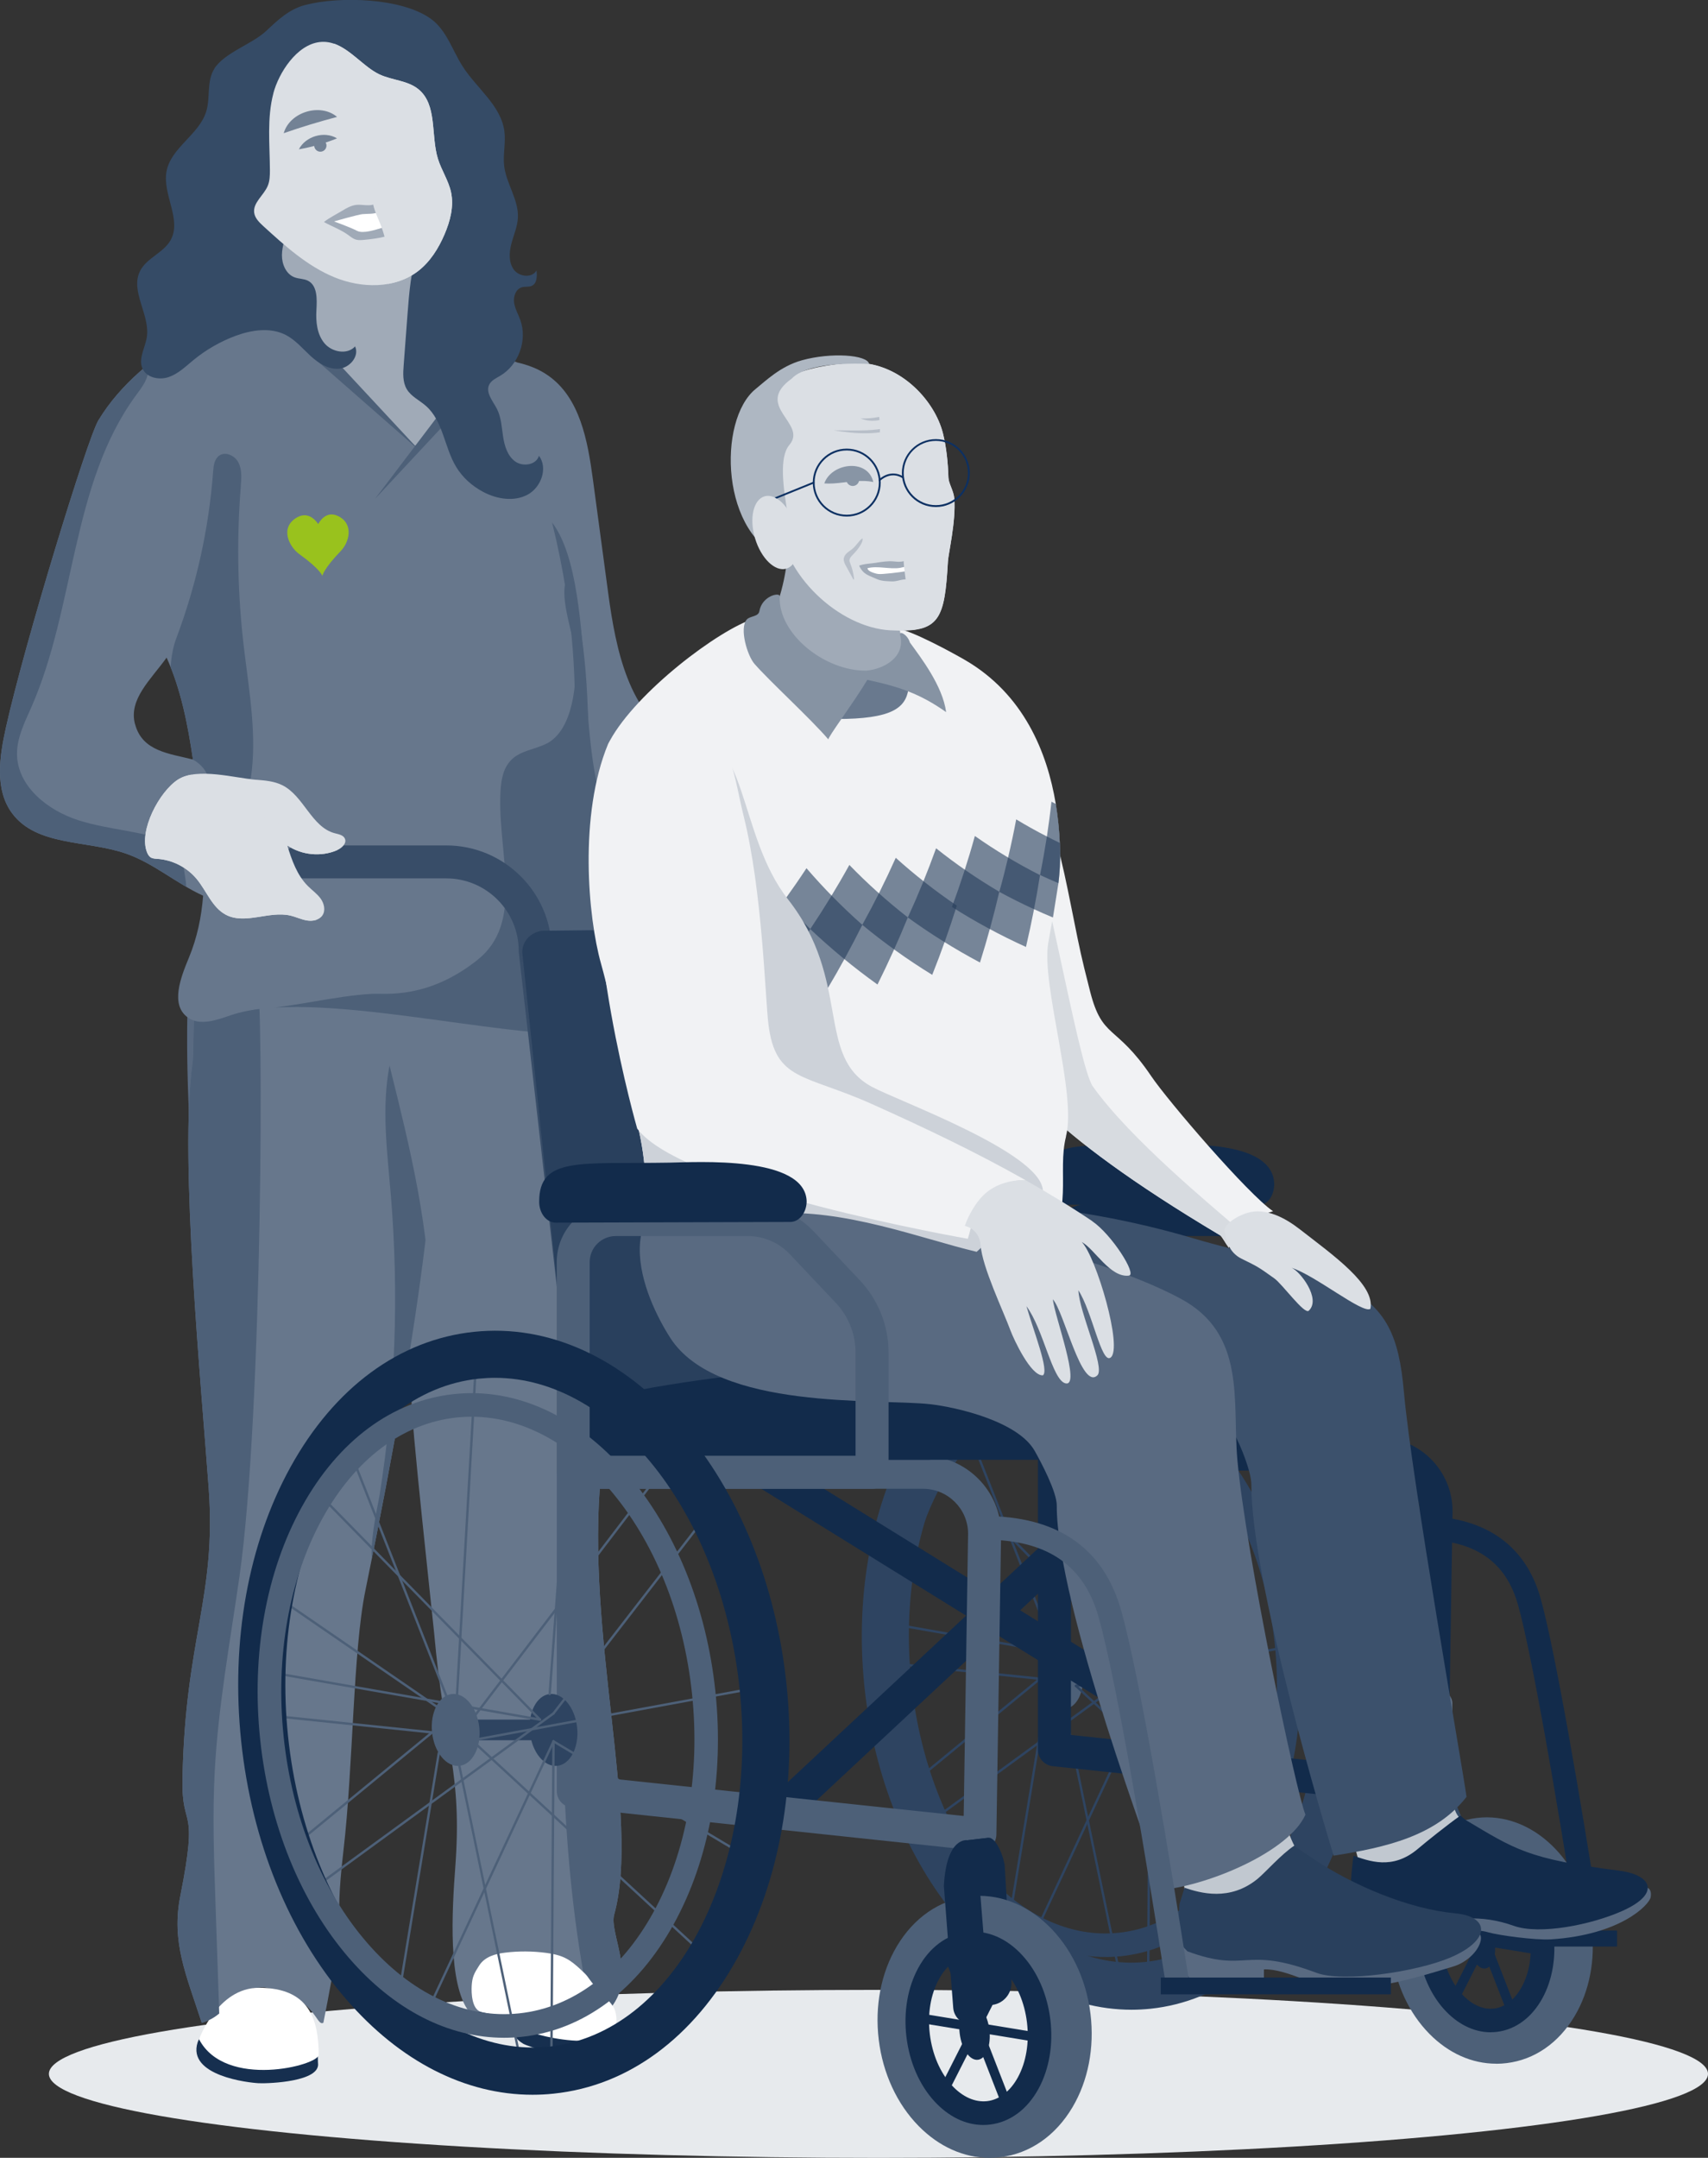 <svg xmlns="http://www.w3.org/2000/svg" xmlns:xlink="http://www.w3.org/1999/xlink" viewBox="0 0 287.16 362.71"><rect x="0" y="0" width="287.16" height="362.71" fill="#333333" stroke="none"/><defs><style> .cls-1 { opacity: .6; } .cls-2 { fill: #596a81; } .cls-3 { fill: #e7eaed; } .cls-4 { fill: #f1f2f4; } .cls-5 { fill: #607187; } .cls-6 { fill: #a0aab7; } .cls-7 { fill: #d7dbe0; } .cls-7, .cls-8, .cls-9 { mix-blend-mode: multiply; } .cls-8 { fill: #cdd2d9; } .cls-10 { fill: #fff; } .cls-11 { fill: #3c516c; } .cls-12 { fill: #354b66; } .cls-13 { fill: #738295; } .cls-14 { fill: #384d68; } .cls-15 { fill: none; } .cls-16 { fill: #122b4b; } .cls-17 { fill: #b8bfc9; } .cls-18 { fill: #69798e; } .cls-19 { fill: #d9dde2; } .cls-20 { clip-path: url(#clippath-1); } .cls-21 { isolation: isolate; } .cls-22, .cls-9 { fill: #dbdfe4; } .cls-23 { fill: #29405d; } .cls-24 { fill: #0d3062; } .cls-25 { clip-path: url(#clippath-3); } .cls-26 { fill: #99c21d; } .cls-27 { fill: #4d6078; } .cls-28 { fill: #162f4f; } .cls-29 { fill: #aeb7c2; } .cls-30 { fill: #67778c; } .cls-31 { fill: #8895a5; } .cls-32 { fill: #acb5c0; } .cls-33 { fill: #8693a3; } .cls-34 { fill: #c1c8d0; } .cls-35 { clip-path: url(#clippath-2); } .cls-36 { fill: #253c5a; } .cls-37 { fill: #2e4461; } .cls-38 { clip-path: url(#clippath); } </style><clipPath id="clippath"><path class="cls-15" d="M101.06,247.61c-2.75,27.02,6.7,57.96,2.2,74.22-.86,3.09,3.72,10.24-.5,15.55-9.28-6.97-14.48,1.65-23.93.73-3.52-4.69-2.85-16.73-2.29-24.21,1.21-16.14-1.81-19.91-3.56-39.51-.16-1.79-4.09-37.4-3.76-39.16.19-1.01-.7-5.41-1.05-6.99-.3-1.34-.48-7.91-.81-9.24-3.18-12.57-11.15-30.25-10.01-43.26.28-3.15,5.18-12.76,6.37-15.63,4.19-10.11,27.07-5.96,33.63,2.34,10.19,12.89,3.99,82.48,3.72,85.18Z"></path></clipPath><clipPath id="clippath-1"><path class="cls-15" d="M61.43,267.36c-2.09,10.19-2.04,29.63-3.68,43.65-1.77,15.21.85,7.68-3.38,29-1.32.7-1.08-4.36-9.94-5.95-6.63.12-5.1,4.29-10.51,5.97-2.58-8.01-5.16-13.55-3.6-21.36,3.14-15.79.19-10.74.36-19.63.44-23.57,5.73-30.53,4.41-48.83-1.21-16.83-4.94-55.41-2.75-71.32.5-3.61-.48-9.07,1.75-11.99,3.43-4.48,23.91-7.22,29.45-5.78,8.17,2.12,18.02,8.05-2.11,106.25Z"></path></clipPath><clipPath id="clippath-2"><path class="cls-15" d="M141.1,130.67c-6.91-3.34-20.26-2.38-27-6.05-8.39-4.57-10.56-15.41-11.84-24.88-.86-6.42-1.73-12.83-2.59-19.25-.87-6.43-2.17-13.62-7.49-17.35-1.63-1.15-3.49-1.84-5.44-2.26l.25.03c-9.8-2.68-19.64-5.26-29.5-7.71-4.74-1.18-9.63-2.34-14.45-1.56-3.86.63-7.42,2.47-10.77,4.5-6.16,3.74-12,8.35-15.73,14.52-1.87,3.09-12.43,37.61-15.55,51.66-1.08,4.87-1.92,10.44,1.08,14.43,4.14,5.51,12.54,4.47,19.05,6.71,4.69,1.61,8.52,5.05,13.03,7.1-.28,3.57-1,7.06-2.38,10.39-1.4,3.37-3.17,7.93-.21,10.07,2.04,1.47,4.84.46,7.22-.36,13.66-4.7,45.69,4.06,60.11,3.11,7.41-.49,2.85-15.74,1.67-28.83,4.99,4.08,13.78,7.58,28.76,9.17,3.14.33,1.42-3.36,1.2-6.51-.5-7.1,3.99-14.27,10.6-16.92ZM22.7,121.73c-1.12-4.19,2.65-7.47,5.31-11.19,2.41,5.32,3.56,11.24,4.43,17.13-4.03-1.02-8.52-1.38-9.73-5.94Z"></path></clipPath><clipPath id="clippath-3"><path class="cls-15" d="M43.12,131.07c1.49.12,3.01.25,4.35.92,3.62,1.81,4.9,7.04,8.81,8.07.64.17,1.43.29,1.7.9.36.8-.51,1.6-1.31,1.95-2.69,1.16-5.96.84-8.38-.81.77,2.47,1.65,5.03,3.49,6.85.71.71,1.55,1.29,2.14,2.11.58.81.85,1.98.29,2.81-.54.8-1.66,1.01-2.61.85-.96-.16-1.84-.6-2.78-.82-3.56-.83-7.56,1.55-10.81-.12-2.34-1.21-3.27-4.02-4.95-6.04-1.61-1.94-4.04-3.19-6.56-3.37-.41-.03-.84-.04-1.18-.26-.29-.19-.47-.52-.6-.84-1.45-3.61,2.09-10.27,5.25-12.26,3.26-2.05,9.58-.21,13.15.07Z"></path></clipPath></defs><g class="cls-21"><g id="Ebene_2" data-name="Ebene 2"><g id="Pflegedienst"><g><ellipse class="cls-3" cx="147.69" cy="348.6" rx="139.47" ry="14.12"></ellipse><g><path class="cls-28" d="M87.89,343.47c-1.14-.61-1.62-1.89-2.88-2.05-.57-.08-3.59-.63-4.15-.8-1.58-.49-1.61-3.32-1.56-4.32.08-1.6.44-2.19,1.26-3.48.96-1.51,2.75-1.97,4.39-2.17,2.28-.28,4.58-.26,6.87.04,1.16.16,2.34.39,3.4.96.83.44,1.57,1.07,2.28,1.72,1.55,1.41,1.04,1.11,2.39,2.77.71.87,3.12,3.01,3.47,4.12,2.57,8.13-12.76,4.69-15.48,3.23Z"></path><path class="cls-2" d="M101.48,202.13c-21.51,4.84-43.06,9.7-64.95,12.04-4.26.46-6.33-42.57-4.26-54.08,0,.86,55.72.02,60.71,1.42,11.59,3.26,9.29,29.66,8.5,40.62Z"></path><path class="cls-30" d="M101.06,247.61c-2.75,27.02,6.7,57.96,2.2,74.22-.86,3.09,3.72,10.24-.5,15.55-9.28-6.97-14.48,1.65-23.93.73-3.52-4.69-2.85-16.73-2.29-24.21,1.21-16.14-1.81-19.91-3.56-39.51-.16-1.79-4.09-37.4-3.76-39.16.19-1.01-.7-5.41-1.05-6.99-.3-1.34-.48-7.91-.81-9.24-3.18-12.57-4.08-24.84-2.94-37.85.28-3.15,4.25-6.88,5.44-9.75,4.19-10.11,20.94-17.26,27.49-8.96,10.19,12.89,3.99,82.48,3.72,85.18Z"></path><g class="cls-38"><path class="cls-27" d="M106.31,233.89c-.92,22.15-4.1,44.53-.27,66.34,2.07,11.8,6.16,23.92,3.02,35.46-.82,2.99-2.95,6.36-5.9,5.9-2.78-.43-3.95-3.87-4.5-6.74-4.88-25.53-4.52-51.81-3.44-77.82.45-10.78,1.02-21.59.27-32.36-.73-10.61-3.33-21.04-3.56-31.68-.44-20.13,2.23-27.15,2.85-32.53.93-8.11,2.95-4.97,5.68.58,8.53,17.33,6.66,53.74,5.87,72.85Z"></path></g><path class="cls-10" d="M87.89,341.04c-1.14-.61-1.62-1.89-2.88-2.05-.57-.08-3.59-.63-4.15-.8-1.58-.49-1.61-3.32-1.56-4.32.08-1.6.44-2.19,1.26-3.48.96-1.51,2.75-1.97,4.39-2.17,2.28-.28,4.58-.26,6.87.04,1.16.16,2.34.39,3.4.96.83.44,1.57,1.07,2.28,1.72,1.55,1.41,1.04,1.11,2.39,2.77.71.87,3.12,3.01,3.47,4.12,2.57,8.13-12.76,4.69-15.48,3.23Z"></path><g><path class="cls-30" d="M61.43,267.36c-2.09,10.19-2.04,29.63-3.68,43.65-1.77,15.21.85,7.68-3.38,29-1.32.7-1.08-4.36-9.94-5.95-6.63.12-5.1,4.29-10.51,5.97-2.58-8.01-5.16-13.55-3.6-21.36,3.14-15.79.19-10.74.36-19.63.44-23.57,5.73-30.53,4.41-48.83-1.21-16.83-4.94-55.41-2.75-71.32.5-3.61-.48-9.07,1.75-11.99,3.43-4.48,23.91-7.22,29.45-5.78,8.17,2.12,18.02,8.05-2.11,106.25Z"></path><path class="cls-28" d="M33.23,343.29c-1.81,5.66,8.66,6.81,10.29,6.88,1.86.07,10.31-.28,9.95-3.34-.07-.61.12-1.65-.37-2.11-.29-.27-.9-.31-1.26-.35-1.06-.12-2.15-.06-3.22-.1-2.59-.1-5.19-.09-7.76-.43-1.6-.21-3.22-.69-4.76-1.15-.44-.13-1.16-.53-1.63-.36-.35.13-.9-.09-1.24.97Z"></path><path class="cls-10" d="M33.47,342.79s3.08-8.66,10.05-8.66c8.49,0,10.01,5.3,10.07,11.25.02,1.79-15.69,5.85-20.12-2.59Z"></path></g><g class="cls-20"><path class="cls-27" d="M43.26,164.92c1.05,2.09.95,72.55-3.01,100.15-1.57,10.95-3.59,21.85-4.16,32.9-.37,7.12-.12,14.27.12,21.4.3,8.71.59,17.42.89,26.13-7.2.09-13.32-6.1-15.95-13.08-3.6-9.53-2.18-20.21-.82-30.35,5.61-41.86,9.23-84.02,10.85-126.25,0,0,0,0,0,0,.05-1.35-.81-2.71-1.73-3.58,3.32-3.7,11.65-11.64,13.82-7.3Z"></path><path class="cls-27" d="M65.7,200.79c-.6-7.23-1.58-14.57-.21-21.68,3.44,13.8,6.9,27.78,6.85,42.03-.02,7.45-1.01,14.85-1.63,22.26-.33,3.84-.43,20.17-4.9,21.8-5.76,2.11-2.39-11.37-1.99-13.9,2.65-16.67,3.29-33.69,1.88-50.52Z"></path></g><g id="Oberk&#xF6;rper"><path class="cls-30" d="M141.1,130.67c-6.91-3.34-20.26-2.38-27-6.05-8.39-4.57-10.56-15.41-11.84-24.88-.86-6.42-1.73-12.83-2.59-19.25-.87-6.43-2.17-13.62-7.49-17.35-1.63-1.15-3.49-1.84-5.44-2.26l.25.03c-9.8-2.68-19.64-5.26-29.5-7.71-4.74-1.18-9.63-2.34-14.45-1.56-3.86.63-7.42,2.47-10.77,4.5-6.16,3.74-12,8.35-15.73,14.52-1.87,3.09-12.43,37.61-15.55,51.66-1.08,4.87-1.92,10.44,1.08,14.43,4.14,5.51,12.54,4.47,19.05,6.71,4.69,1.61,8.52,5.05,13.03,7.1-.28,3.57-1,7.06-2.38,10.39-1.4,3.37-3.17,7.93-.21,10.07,2.04,1.47,4.84.46,7.22-.36,13.66-4.7,45.69,4.06,60.11,3.11,7.41-.49,2.85-15.74,1.67-28.83,4.99,4.08,13.78,7.58,28.76,9.17,3.14.33,1.42-3.36,1.2-6.51-.5-7.1,3.99-14.27,10.6-16.92ZM22.7,121.73c-1.12-4.19,2.65-7.47,5.31-11.19,2.41,5.32,3.56,11.24,4.43,17.13-4.03-1.02-8.52-1.38-9.73-5.94Z"></path><g class="cls-35"><g><g><path class="cls-27" d="M30.7,144.42c-.08-.77-.18-1.6-.73-2.15-.31-.31-.72-.49-1.12-.65-5.01-1.99-10.58-2.1-15.72-3.76-5.14-1.65-10.23-5.71-10.27-11.11-.02-2.78,1.31-5.37,2.43-7.92,7.44-16.97,6.63-37.43,17.57-52.38.86-1.17,1.82-2.37,2.04-3.81.22-1.44-.64-3.16-2.09-3.27-1.39-.1-2.42,1.21-3.16,2.39C7.65,80.73-1.37,101.59-6.99,123.33c-1.8,6.97-3.07,15.02,1.17,20.84,4.4,6.06,12.84,7.16,20.31,7.74,3.67.29,10.4,2.14,13.93,1.06,4.24-1.3,2.69-4.44,2.28-8.54Z"></path><path class="cls-27" d="M40.48,81.72c.11-1.34.22-2.77-.39-3.97s-2.26-1.94-3.31-1.11c-.76.6-.88,1.69-.95,2.67-.72,9.56-2.81,19-6.18,27.95-1.91,5.08-.84,12.32,1.07,17.4.34.9.99,2.63,1.71,3.02,1.44.77,2.45,2.11,2.53,3.14,0,0,3.73.53,7.2.04,1.07-6.98-.22-14.37-1.07-21.33-1.14-9.22-1.35-18.55-.6-27.81Z"></path></g><path class="cls-27" d="M92.82,87.83c8.09,32.68-.44,47.24,7.73,57.1,11.34,13.68,30.18,13.08,31.22,12.73,2.67-.88,1.95-8.56,3.03-11.48,1.35-3.65-6.05,8.57-29.88-5.73-9.33-5.61-3.65-41.55-12.1-52.62Z"></path></g><path class="cls-27" d="M96.7,109.76c.38,5.02-.35,13.06-4.88,15.27-1.93.94-4.27,1.15-5.81,2.65-1.62,1.57-1.85,4.06-1.9,6.32-.25,9.97,3.98,21.14-3.83,27.35-8.39,6.67-15.5,5.59-17.75,5.71-6.2.32-13.62,2.31-19.82,2.62,5.51,2.05,17.43,3.81,23.31,3.8,11.13-.02,23.88,2.67,34.88,1.04.44-.07,4.63-1.86,5-2.1.4-.27,3.81-3.52,4.03-3.94,4.21-8.02-3.98-16.96-7.66-25.23-.99-2.23-2.27-4.36-2.87-6.73-.59-2.31-.51-4.74-.48-7.13.12-10.56-.23-22.41-3.32-32.58-2.03,2.62.84,9.71,1.09,12.96Z"></path></g><g><path class="cls-6" d="M69.8,74.96s3.35-3.42,4.16-4.65c.53-.8.66-1.8.78-2.75.71-5.66,1.41-11.32,2.12-16.98.23-1.88.45-3.87-.3-5.61-.88-2.03-2.9-3.31-4.92-4.2-3.12-1.37-6.47-2.12-9.8-2.86-4.31-.95-11.68-3-15.52.31-3.09,2.67-1.41,7.45-.03,10.58,3.97,9,23.52,26.15,23.52,26.15Z"></path><polygon class="cls-27" points="74.21 69.14 63.03 83.88 78.95 66.81 74.21 69.14"></polygon><polygon class="cls-27" points="56.67 60.84 70.54 75.75 52.99 60.37 56.67 60.84"></polygon><path class="cls-12" d="M36.05,11.54c-1.34,2.06-.66,4.81-1.37,7.17-1.17,3.91-5.92,6.07-6.68,10.08-.73,3.87,2.6,8.11.69,11.56-1.19,2.15-4.04,3.01-5.14,5.2-1.72,3.41,1.73,7.38,1.13,11.15-.28,1.78-1.46,3.59-.73,5.24.69,1.56,2.81,1.99,4.42,1.44s2.86-1.8,4.18-2.88c2.08-1.7,4.44-3.06,6.95-4.01,2.76-1.03,5.96-1.53,8.58-.17,1.6.84,2.79,2.27,4.12,3.5,1.33,1.22,3,2.31,4.8,2.16s3.46-2.11,2.7-3.75c-1.31,1.46-3.91.97-5.16-.54-1.25-1.51-1.46-3.63-1.34-5.59.1-1.81.19-4.1-1.44-4.92-.69-.34-1.51-.29-2.23-.56-1.44-.53-2.15-2.23-2.13-3.76s.6-3,.96-4.5c.76-3.14.58-6.43,1-9.63s1.65-6.56,4.37-8.3c3.76-2.4,8.85-.78,12.44,1.86,3.83,2.81,7,7.21,6.58,11.94-.24,2.7-1.6,5.16-2.48,7.72-1.19,3.5-1.48,7.23-1.76,10.91-.21,2.83-.43,5.66-.64,8.49-.11,1.39-.19,2.88.52,4.07.74,1.24,2.16,1.87,3.24,2.83,2.88,2.54,3.07,6.94,5.06,10.23,1.08,1.79,2.7,3.23,4.55,4.21,2.29,1.21,5.16,1.68,7.44.47,2.29-1.21,3.48-4.48,1.93-6.55-.43,1.54-2.67,1.9-3.98.97-1.3-.93-1.81-2.61-2.05-4.2s-.31-3.24-1.04-4.66c-.68-1.32-1.95-2.73-1.29-4.07.36-.72,1.17-1.08,1.86-1.49,3.09-1.83,4.59-5.98,3.37-9.36-.35-.99-.91-1.91-1.05-2.95-.14-1.04.3-2.27,1.31-2.56.56-.16,1.18,0,1.7-.26.86-.42.87-1.62.76-2.57-.73,1.32-2.9,1.09-3.8-.12s-.81-2.89-.43-4.35c.38-1.46,1.02-2.87,1.1-4.37.16-3.03-1.96-5.73-2.31-8.74-.22-1.92.29-3.88.04-5.8-.56-4.34-4.64-7.21-7-10.89-1.73-2.69-2.69-6.04-5.26-7.95-4.87-3.62-15.49-3.91-21.26-2.39-2.68.71-4.53,2.48-6.5,4.33-2.45,2.29-6.97,3.62-8.75,6.35Z"></path><path class="cls-22" d="M45.97,15.66c-1.11,4.19-.61,8.62-.59,12.96,0,.89-.02,1.81-.37,2.63-.67,1.6-2.52,2.82-2.27,4.54.14.91.86,1.6,1.53,2.22,3.64,3.32,7.38,6.71,11.93,8.59,4.55,1.88,10.17,1.98,14.08-1.02,2.03-1.56,3.44-3.81,4.45-6.17.96-2.24,1.61-4.72,1.1-7.1-.43-1.98-1.63-3.72-2.22-5.66-1.2-3.96-.06-9.06-3.28-11.66-1.83-1.48-4.43-1.48-6.56-2.49-3.26-1.54-5.98-5.91-10.03-5.43-3.88.46-6.88,5.2-7.78,8.6Z"></path><path class="cls-13" d="M47.7,22.39c1.01-3.56,6.14-5.13,8.97-2.74-3.19.86-5.85,1.65-8.97,2.74h0Z"></path><path class="cls-13" d="M62.53,19.11c1.81-3.22,7.17-3.56,9.36-.57-3.3.09-6.07.25-9.36.57h0Z"></path><g><path class="cls-13" d="M50.25,25.1c1.13-2.21,4.29-3.13,6.41-1.84-2.16.87-4.13,1.43-6.41,1.84h0Z"></path><circle class="cls-13" cx="53.86" cy="24.47" r="1.03"></circle></g><g><path class="cls-13" d="M64.54,21.85c1.48-1.64,4.22-1.96,6.02-.67-1.96.81-3.93,1.02-6.02.67h0Z"></path><circle class="cls-13" cx="67.55" cy="22.13" r="1.03"></circle></g><path class="cls-6" d="M57.44,35.48c.77-.47,1.57-.94,2.47-1.04,1-.11,2.07.27,3.01-.11.44-.18.8-.5,1.23-.7,2.06-.98,4.5,1.18,6.68.52-1.14,1.09-1.69,2.68-2.78,3.81-1.72,1.78-4.4,2.12-6.86,2.36-.43.04-.88.08-1.3-.03-.48-.13-.89-.45-1.29-.75-1.3-.95-2.77-1.46-4.14-2.22.9-.71,2-1.25,2.98-1.84Z"></path><path class="cls-10" d="M61.03,35.99c.85-.08,1.73.02,2.52-.31.45-.19.84-.5,1.3-.66.69-.24,1.44-.11,2.16.03.46.09.91.17,1.37.26-.26.88-.95,1.58-1.73,2.05-.79.47-1.68.74-2.56.98-.89.25-3.02.99-4.04.47-1.23-.64-3.89-1.59-3.89-1.59,0,0,4.03-1.16,4.88-1.24Z"></path><path class="cls-9" d="M75.83,32.3c-.43-1.98-1.63-3.72-2.22-5.66-1.2-3.96-.06-9.06-3.28-11.66-1.83-1.48-4.43-1.48-6.56-2.49-2.56-1.21-4.8-4.17-7.6-5.15,0,.08-.01.17-.01.26,0,1.61,1.66,3.49,2.3,4.88.84,1.82,1.27,3.68,1.82,5.59.61,3.06.73,6.45,2.75,8.83.9,1.06,2.16,1.91,2.55,3.24-1.54-.32-2.89,1.34-2.96,2.92-.07,1.57.7,3.04,1.29,4.51,1.28,3.2,1.74,6.73,1.33,10.15,1.83-.32,3.56-1.01,5.04-2.15,2.03-1.56,3.44-3.81,4.45-6.17.96-2.24,1.61-4.72,1.1-7.1Z"></path></g><path class="cls-26" d="M56.82,86.74c-2.17-1.06-3.32,1.36-3.32,1.36h0s-1.38-2.36-3.54-1.14c-2.99,1.69-1.36,4.94.36,6.18,3.58,2.58,3.88,3.67,3.88,3.67h0s.14-1.13,3.12-4.22c1.34-1.39,2.28-4.5-.5-5.86Z"></path></g></g><g><g><path class="cls-14" d="M96.37,218.83c-1.39,0-2.59-1.05-2.75-2.46l-6.39-56.23c-.01-.1-.02-.21-.02-.31,0-6.72-5.46-12.18-12.18-12.18h-24.76c-1.53,0-2.77-1.24-2.77-2.77s1.24-2.77,2.77-2.77h24.76c9.72,0,17.64,7.86,17.73,17.57l6.37,56.08c.17,1.52-.92,2.9-2.44,3.07-.11.01-.21.02-.32.02Z"></path><g><path class="cls-37" d="M190.24,337.82c-21.9,0-41.68-23.49-44.9-54.25h0c-3.38-32.25,12.7-60.45,35.84-62.88,11.48-1.21,22.84,3.95,31.98,14.5,8.79,10.16,14.51,24.21,16.12,39.58,3.38,32.25-12.7,60.45-35.84,62.88-1.07.11-2.13.17-3.19.17ZM153.22,282.75c2.92,27.9,20.59,48.99,39.39,47.03,18.8-1.97,31.71-26.27,28.79-54.17-1.44-13.77-6.5-26.28-14.23-35.22-7.39-8.54-16.32-12.73-25.16-11.81-18.8,1.97-31.71,26.27-28.79,54.17h0Z"></path><path class="cls-37" d="M185.82,328.95c-8.54,0-16.89-4.27-23.77-12.21-7.42-8.58-12.26-20.47-13.62-33.49-1.36-13.02.9-25.66,6.39-35.58,5.61-10.16,13.91-16.3,23.37-17.29,19.26-2.02,37.23,18.42,40.07,45.56,2.84,27.14-10.51,50.86-29.76,52.88-.89.09-1.79.14-2.68.14ZM180.85,234.2c-.75,0-1.5.04-2.25.12-8.14.85-15.35,6.27-20.32,15.27-5.09,9.22-7.19,21.03-5.91,33.26h0c1.28,12.22,5.78,23.34,12.68,31.31,6.72,7.77,14.91,11.58,23.04,10.72,17.08-1.79,28.85-23.56,26.23-48.52-2.5-23.86-17.26-42.15-33.47-42.15Z"></path><path class="cls-27" d="M182.03,281.42c.32,3.03-1.04,5.65-3.03,5.86-1.99.21-3.86-2.08-4.18-5.1-.32-3.03,1.04-5.65,3.03-5.86,1.99-.21,3.86,2.08,4.18,5.1Z"></path><path class="cls-27" d="M196.96,281.42c.32,3.03-1.04,5.65-3.03,5.86-1.99.21-3.86-2.08-4.18-5.1-.32-3.03,1.04-5.65,3.03-5.86,1.99-.21,3.86,2.08,4.18,5.1Z"></path><rect class="cls-27" x="180.9" y="280.23" width="10.4" height="3.15"></rect><path class="cls-37" d="M178.43,280.42s0,0-.01,0c-.11,0-.19-.1-.19-.21l3.17-55.59c0-.11.1-.19.21-.19.11,0,.19.1.19.21l-3.17,55.59c0,.11-.09.19-.2.19Z"></path><path class="cls-37" d="M188.64,334.01c-.09,0-.17-.06-.19-.16l-9.64-46.53c-.02-.11.05-.21.15-.23.1-.02.21.05.23.15l9.64,46.53c.02.11-.05.21-.15.23-.01,0-.03,0-.04,0Z"></path><path class="cls-37" d="M180.9,280.42s-.08-.01-.12-.04c-.09-.07-.1-.19-.04-.28l30.86-40.48c.07-.09.19-.1.28-.04.09.07.1.19.04.28l-30.86,40.48c-.04.05-.1.08-.16.08Z"></path><path class="cls-37" d="M180.9,283.58c-.09,0-.18-.07-.19-.16-.02-.11.05-.21.16-.23l44.44-8.19c.11-.02.21.05.23.16.02.11-.05.21-.16.23l-44.44,8.19s-.02,0-.04,0Z"></path><path class="cls-37" d="M217.13,317.04s-.1-.02-.13-.05l-36.23-33.46c-.08-.07-.09-.2-.01-.28.07-.08.2-.09.28-.01l36.23,33.46c.08.07.09.2.01.28-.04.04-.09.06-.15.06Z"></path><path class="cls-37" d="M174.83,282.38s-.01,0-.02,0l-29.01-3c-.11-.01-.19-.11-.18-.22.01-.11.11-.19.22-.18l29.01,3c.11.01.19.11.18.22-.01.1-.1.18-.2.18Z"></path><path class="cls-37" d="M178.43,280.42c-.08,0-.15-.05-.18-.13l-18.11-46.01c-.04-.1,0-.22.11-.26.1-.04.22.01.26.11l18.11,46.01c.04.1,0,.22-.11.26-.02,0-.05.01-.07.01Z"></path><path class="cls-37" d="M178.43,280.42s-.08-.01-.11-.03l-29.46-20.24c-.09-.06-.11-.19-.05-.28.06-.09.19-.11.28-.05l29.46,20.24c.09.06.11.19.05.28-.04.06-.1.09-.16.09Z"></path><path class="cls-37" d="M153,300.31c-.06,0-.11-.02-.15-.07-.07-.08-.06-.21.03-.28l21.83-17.93c.08-.07.21-.06.28.03.07.08.06.21-.03.28l-21.83,17.93s-.08.04-.13.04Z"></path><path class="cls-37" d="M169.38,324.86s-.02,0-.03,0c-.11-.02-.18-.12-.16-.23l6.48-39.34c.02-.11.12-.18.23-.16.11.02.18.12.16.23l-6.48,39.34c-.02.1-.1.17-.2.17Z"></path><path class="cls-37" d="M192.79,276.52s-.01,0-.02,0c-.11,0-.19-.1-.18-.21l3.55-47.78c0-.11.11-.19.21-.18.11,0,.19.1.18.21l-3.55,47.78c0,.1-.09.18-.2.18Z"></path><path class="cls-37" d="M193.03,333.91c-.1,0-.2-.09-.2-.2l.33-50.17c0-.11.09-.2.2-.2.11,0,.2.09.2.2l-.33,50.17c0,.11-.09.2-.2.2Z"></path><path class="cls-37" d="M193.36,279.48s-.09-.01-.12-.04c-.09-.07-.1-.19-.04-.28l23.96-30.97c.07-.09.19-.1.28-.04.09.07.1.19.04.28l-23.96,30.97c-.04.05-.1.08-.16.08Z"></path><path class="cls-37" d="M223.51,301.74s-.07,0-.1-.03l-30.15-17.99c-.09-.06-.13-.18-.07-.27.06-.1.18-.13.27-.07l30.15,17.99c.09.06.13.18.07.27-.04.06-.1.1-.17.1Z"></path><path class="cls-37" d="M172.61,328.17s-.06,0-.08-.02c-.1-.05-.14-.16-.1-.26l20.75-44.43c.05-.1.17-.14.26-.1.1.05.14.16.1.26l-20.75,44.43c-.03.07-.11.11-.18.11Z"></path><path class="cls-37" d="M157.05,305.96c-.06,0-.12-.03-.16-.08-.06-.09-.04-.21.04-.28l36.31-26.48c.09-.06.21-.04.28.04.06.09.04.21-.04.28l-36.31,26.48s-.08.04-.12.04Z"></path><path class="cls-37" d="M191.3,280.42c-.05,0-.1-.02-.14-.06l-35.32-36.05c-.08-.08-.08-.2,0-.28.08-.08.2-.08.28,0l35.32,36.05c.08.08.08.2,0,.28-.04.04-.09.06-.14.06Z"></path><path class="cls-37" d="M191.3,280.42s-.02,0-.03,0l-41.22-7.23c-.11-.02-.18-.12-.16-.23.02-.11.12-.18.23-.16l41.22,7.23c.11.02.18.12.16.23-.02.1-.1.16-.19.16Z"></path></g><path class="cls-16" d="M240.7,303.63c-.1,0-.2,0-.29-.02l-63.42-6.73c-1.41-.15-2.48-1.34-2.48-2.76v-49.72c0-1.53,1.24-2.77,2.77-2.77h54.55c6.83,0,12.38,5.55,12.38,12.38l-.73,46.89c-.01.78-.35,1.52-.93,2.03-.51.45-1.16.7-1.84.7ZM180.05,291.63l57.92,6.15.68-43.81c0-3.73-3.07-6.79-6.83-6.79h-51.77s0,44.45,0,44.45Z"></path><rect class="cls-5" x="236.44" y="284.06" width="7.74" height="20.13" rx="2.2" ry="2.2"></rect><g><g><polygon class="cls-12" points="247.22 324.08 237.55 300.17 242.56 297.76 252.54 322.13 247.22 324.08"></polygon><g><path class="cls-27" d="M251.56,346.89c-4.08,0-8.02-1.75-11.25-5.03-3.42-3.47-5.67-8.32-6.31-13.63-1.38-11.36,5.03-21.52,14.29-22.65,9.26-1.13,17.92,7.2,19.31,18.56.65,5.32-.37,10.56-2.86,14.75-2.69,4.52-6.75,7.33-11.43,7.9-.58.07-1.16.11-1.74.11ZM249.98,313.39c-.24,0-.49.01-.73.04-4.84.59-8.22,6.92-7.38,13.82.44,3.59,1.89,6.79,4.09,9.03,1.93,1.96,4.2,2.89,6.39,2.62,2.19-.27,4.17-1.72,5.57-4.08,1.6-2.7,2.24-6.16,1.81-9.74-.8-6.55-5.16-11.69-9.75-11.69Z"></path><path class="cls-16" d="M250.62,341.61c-5.86,0-11.2-5.94-12.16-13.83-.48-3.93.18-7.78,1.84-10.84,1.79-3.28,4.51-5.3,7.67-5.69,3.16-.39,6.29.92,8.82,3.68,2.35,2.58,3.91,6.16,4.39,10.08.48,3.93-.18,7.78-1.84,10.84-1.79,3.28-4.51,5.3-7.67,5.69-.35.04-.7.06-1.05.06ZM249.04,315.15c-.2,0-.39.01-.59.04-1.86.23-3.51,1.52-4.67,3.65-1.28,2.35-1.77,5.35-1.39,8.47.74,6.08,4.77,10.8,8.79,10.31,1.86-.23,3.51-1.52,4.67-3.65,1.28-2.35,1.77-5.35,1.39-8.47h0c-.38-3.12-1.58-5.92-3.38-7.89-1.46-1.6-3.16-2.46-4.83-2.46Z"></path><path class="cls-16" d="M251.32,326.66c.27,2.2-.46,4.09-1.62,4.23-1.16.14-2.32-1.52-2.58-3.72-.27-2.2.46-4.09,1.62-4.23,1.16-.14,2.32,1.52,2.58,3.72Z"></path><path class="cls-16" d="M254.34,339.32c-.32,0-.62-.19-.74-.51l-9.35-24.04c-.16-.41.04-.87.45-1.03.41-.16.87.04,1.03.45l9.35,24.04c.16.41-.04.87-.45,1.03-.09.04-.19.05-.29.05Z"></path><path class="cls-16" d="M244.26,337.26c-.12,0-.24-.03-.36-.09-.39-.2-.55-.67-.35-1.07l10.52-20.76c.2-.39.67-.55,1.07-.35.39.2.55.67.35,1.07l-10.52,20.76c-.14.28-.42.43-.71.43Z"></path><path class="cls-16" d="M259.35,328.66s-.09,0-.13-.01l-18.18-2.98c-.43-.07-.72-.48-.65-.91.07-.43.47-.72.91-.65l18.18,2.98c.43.07.72.48.65.91-.06.39-.4.66-.78.66Z"></path></g><path class="cls-5" d="M244.01,325.85l-7.65-17.74c-2.14-7.52,1.19-7.94,1.19-7.94l5.01-2.4s-3.15.35-.93,8.52l7.35,16.83c.71,1.62-.1,3.51-1.76,4.12h0c-1.26.46-2.67-.14-3.2-1.38Z"></path></g><path class="cls-16" d="M130.95,307.52c-.74,0-1.48-.3-2.03-.88-1.05-1.12-.98-2.88.14-3.92l63.61-59.38c1.12-1.05,2.88-.98,3.92.14,1.05,1.12.98,2.88-.14,3.92l-63.61,59.38c-.53.5-1.21.75-1.89.75Z"></path><path class="cls-16" d="M209.99,300.54c-.5,0-1-.13-1.46-.42l-84.62-52.39c-1.3-.81-1.7-2.52-.9-3.82.81-1.3,2.52-1.7,3.82-.9l84.62,52.39c1.3.81,1.7,2.52.9,3.82-.52.85-1.43,1.31-2.36,1.31Z"></path><path class="cls-27" d="M164.75,311.11c-.1,0-.2,0-.29-.02l-68.37-7.26c-1.41-.15-2.48-1.34-2.48-2.76v-53.6c0-1.53,1.24-2.77,2.77-2.77h58.8c7.24,0,13.13,5.89,13.13,13.13l-.79,50.54c-.01.78-.35,1.52-.93,2.03-.51.45-1.16.7-1.84.7ZM99.15,298.58l62.87,6.67.74-47.46c0-4.14-3.4-7.54-7.58-7.54h-56.03s0,48.33,0,48.33Z"></path><g><path class="cls-16" d="M164.18,337.09l-1.49-27.77,3.47-.41c1.34-.16,2.69,3.47,2.77,4.82l1.12,19.39c.12,2.1-1.52,3.88-3.62,3.92l-2.26.05Z"></path><g><path class="cls-27" d="M166.37,362.71c-4.31,0-8.48-1.85-11.91-5.33-3.64-3.7-6.03-8.85-6.72-14.52-.69-5.67.39-11.24,3.04-15.71,2.85-4.79,7.14-7.76,12.09-8.37,9.82-1.2,19,7.66,20.47,19.74.69,5.67-.39,11.24-3.04,15.71-2.85,4.79-7.14,7.76-12.09,8.37-.61.07-1.22.11-1.83.11ZM164.65,326.61c-.27,0-.55.02-.83.05-2.46.3-4.67,1.91-6.24,4.55-1.76,2.96-2.47,6.76-1.99,10.7.48,3.94,2.08,7.45,4.5,9.91,2.15,2.18,4.69,3.21,7.15,2.92,2.46-.3,4.67-1.91,6.24-4.55,1.76-2.96,2.47-6.76,1.99-10.7-.88-7.22-5.72-12.88-10.82-12.88Z"></path><path class="cls-16" d="M165.31,357.19c-2.96,0-5.84-1.39-8.22-3.99-2.52-2.75-4.18-6.58-4.69-10.78-.51-4.2.19-8.32,1.97-11.6,1.9-3.5,4.8-5.64,8.16-6.05,3.36-.41,6.69.98,9.37,3.92,2.52,2.75,4.18,6.58,4.69,10.78.51,4.2-.19,8.32-1.97,11.6-1.9,3.5-4.8,5.64-8.16,6.05-.38.05-.77.07-1.15.07ZM163.65,328.66c-.22,0-.43.01-.65.04-2.05.25-3.88,1.68-5.15,4.01-1.39,2.56-1.93,5.83-1.52,9.22.41,3.39,1.72,6.44,3.69,8.59,1.8,1.96,3.92,2.9,5.97,2.66,2.05-.25,3.88-1.68,5.15-4.01,1.39-2.56,1.93-5.83,1.52-9.22h0c-.41-3.39-1.72-6.44-3.69-8.59-1.61-1.76-3.47-2.7-5.32-2.7Z"></path><path class="cls-16" d="M166.34,341.19c.32,2.61-.54,4.87-1.92,5.04-1.38.17-2.76-1.81-3.07-4.43-.32-2.61.54-4.87,1.92-5.04,1.38-.17,2.76,1.81,3.07,4.43Z"></path><path class="cls-16" d="M169.36,354.81c-.32,0-.62-.19-.74-.51l-10.08-25.92c-.16-.41.04-.87.45-1.03.41-.16.87.04,1.03.45l10.08,25.92c.16.41-.04.87-.45,1.03-.09.04-.19.05-.29.05Z"></path><path class="cls-16" d="M158.49,352.58c-.12,0-.24-.03-.36-.09-.39-.2-.55-.67-.35-1.07l11.35-22.38c.2-.39.67-.55,1.07-.35.39.2.55.67.35,1.07l-11.35,22.38c-.14.28-.42.43-.71.43Z"></path><path class="cls-16" d="M174.76,343.31s-.09,0-.13-.01l-19.6-3.22c-.43-.07-.72-.48-.65-.91.07-.43.47-.73.91-.65l19.6,3.22c.43.07.72.48.65.91-.06.39-.4.66-.78.66Z"></path></g><path class="cls-16" d="M160.26,337.48l-1.57-20.47c.45-8.42,3.99-7.68,3.99-7.68l3.64-.42s-.66-.69-1.62,8.08l1.62,20.02c.14,1.75-1.22,3.25-2.97,3.29h0c-1.61.03-2.97-1.2-3.09-2.81Z"></path></g></g><path class="cls-16" d="M223.88,247.18h-46.6c-1.53,0-2.77-1.24-2.77-2.77v-32.77c0-5.19,4.22-9.41,9.41-9.41h20.6c3.93,0,7.73,1.64,10.42,4.49l7.16,7.58c2.94,3.11,4.56,7.18,4.56,11.46v18.65c0,1.53-1.24,2.77-2.77,2.77ZM180.05,241.63h41.05s0-15.88,0-15.88c0-2.86-1.08-5.57-3.04-7.65l-7.16-7.58c-1.65-1.75-3.98-2.75-6.39-2.75h-20.6c-2.13,0-3.86,1.73-3.86,3.86v30Z"></path><g><path class="cls-16" d="M266.86,324.21c-.96,0-1.8-.7-1.96-1.68-3-19.15-7.33-44.47-9.7-52.83-1.99-7.05-6.98-10.61-15.26-10.88-1.09-.04-1.95-.95-1.92-2.04.04-1.09.96-1.95,2.04-1.92,9.94.32,16.49,5.08,18.94,13.76,2.41,8.52,6.78,34.03,9.8,53.29.17,1.08-.57,2.09-1.65,2.26-.1.02-.21.02-.31.02Z"></path><rect x="238.1" y="320.36" width="30.68" height="3.73"></rect></g><g><path class="cls-23" d="M95.78,236.19l-7.95-75.87c-.2-1.92,1.31-3.66,3.38-3.87l75.27-.81c2.07-.22,3.91,1.17,4.11,3.09l7.95,75.87c.2,1.92-1.31,3.66-3.38,3.87l-75.27.81c-2.07.22-3.91-1.17-4.11-3.09Z"></path><path class="cls-16" d="M208.28,237.27c-4.97-4.02-16.47-5.83-23.96-6.42-2.28-.19-4.2-.26-5.44-.24-2.19.03-4.26.11-6.22.24h-45.2c-2.17,0-28.09,3.25-28.09,5.43l22.07,5.16c0,2.18,1.77,3.94,3.94,3.94h25.56s53.4,0,53.4,0h2.44c2.18,0,3.94-1.76,3.94-3.94-.06-1.6-.97-2.98-2.44-4.16Z"></path><path class="cls-16" d="M156.15,245.37h-55.83c-2.18,0-3.94-1.77-3.94-3.94,0-8.67,9.7-7.15,31.08-7.39,6.52-.07,32.29-1.28,32.64,7.39,0,2.18-1.77,3.94-3.94,3.94Z"></path><path class="cls-16" d="M211.83,202.5h-34.08c-1.33,0-2.41-1.56-2.41-3.49,0-7.67,5.92-6.33,18.97-6.54,3.98-.06,19.71-1.13,19.92,6.54,0,1.93-1.08,3.49-2.41,3.49Z"></path></g><g><rect class="cls-16" x="235.01" y="324.51" width="36.85" height="2.69"></rect><path class="cls-34" d="M211.77,317.45c1.24-1.02,5.05-3.97,7.11-5.34-.95-1.04-1.65-2.52-2.15-3.89-.27-.72-.47-1.41-.64-1.97-.17-.59-.28-1.04-.36-1.26-.19.15-.37.31-.56.46-.24.19-.47.37-.72.51-1.15.71-2.34,1.29-3.54,1.9-1.77.91-3.59,1.88-5.47,2.52-1.5.52-3.03.88-4.59,1.12-.74.12-2.06.4-3.02.34.34,1.46,1.44,4.95,1.36,6.44-.03.56-.05,1.09-.07,1.59,2.46.84,8.31,1.13,12.64-2.42Z"></path><g><path class="cls-4" d="M214.04,203.6c-4.18-2.82-17.68-18.55-20.47-22.68-5.99-8.87-8.2-6.14-10.28-14.21-.34-1.31-.67-2.64-1-3.98-3.17-12.86-4.61-31.08-14.2-39.44-4.91-4.29-10.62,3.31-12.62,4.76-12.04,8.7.25,30.01,7.94,41.1,2.92,4.21,5.18,6.95,5.18,6.95.43,4.07,6.43,13.61,36.55,31.54.31.19.89,1.34,1.45,2.08,1.28-2.8,3.88-5.1,7.44-6.12Z"></path><path class="cls-7" d="M208.45,206.97c-.43-.54-1-1.01-1.52-1.47-2.46-2.19-16.92-14.01-23.2-22.89-2.57-3.64-8.68-41.61-12.61-48.44-1.82-3.17-15.04,24.42-7.71,34.99,2.92,4.21,5.18,6.95,5.18,6.95.43,4.07,6.43,13.61,36.55,31.54.31.19.89,1.34,1.45,2.08.46-1,1.08-1.93,1.85-2.76Z"></path><path class="cls-32" d="M206.96,209.14c.32.64.72,1.41,1.28,2.15,1.99,2.59,13.15,15.33,13.31,10.89.11.12,3.47,2.96,3.53.67,1.78,1.28,2.94.56,1.8-1.56-.1-.18-.2-.38-.31-.57-.02.02-.04.06-.05.09-1.52,2.65-4.52-4.04-5.09-5.31-.48-1.06-3.22-6.72-4.36-7.14-.1.62,1.77,4.53,2.06,5.09.55,1.05,2.7,4.14,1.45,5.11-.59.46-1.6.08-2.8-.98-.98-.88-4.26-5.82-5.13-5.51-3.19,1.17-5.28-2.93-5.69-2.93Z"></path><path class="cls-19" d="M208.71,208.33s0,0,0,0c0,0,0,0,0,0Z"></path></g><path class="cls-34" d="M274.1,317.03c-.47-.03-19.27-2.5-27.45-10.2-.72-.67-1.44-1.27-1.85-2.14-.84-1.74-.98-3.79-1.23-4.36-.38.37-.76.73-1.14,1.01-1.04.75-2.13,1.39-3.23,2.05-1.62.98-3.27,2.02-5.01,2.77-1.39.59-2.8,1.04-4.28,1.37-.69.16-1.93.52-2.83.53.4,1.28,1.3,4.36,1.67,6.19.02.1.04.2.05.29-.9,8.34,1.61,9.3,2.37,9.72,11.54,3.32,8.25-5.34,22.65-3.09,14.54,2.28,8.96-2.16,16.13-.58,1.47.32,2.91.37,4.01.19,1.09-.18,1.97-1.09,2.05-1.73.15-1.14-.35-1.91-1.9-2.03Z"></path><path class="cls-11" d="M236.03,233.94c-.82-9.28-2.86-14.2-10.3-17.89-7.77-3.85-16.94-5.47-25.08-7.89-10.26-3.05-21.58-5.1-32.19-5.77-4.59-.29-9.55.33-13.81,1.96-.63.24-5.66,14.89-3.62,20.27,5.26,13.92,8.78,10.45,16.67,11.72,8.23,1.32,11.34-.09,19.61.86,4.33.5,17.57-.85,20.23,3.9,1.06,1.89,2.86,6.35,2.85,8.53-.04,16.08,12.47,57.9,13.83,62.29,8.78-1.38,17.21-3.3,22.34-9.88-.58-4.51-9.19-53.02-10.53-68.11Z"></path><path class="cls-37" d="M147.09,202.77c-12.48-1.16-27.49,3.63-37.65-1.84-.07.47-.13.94-.16,1.41-1.22,15.92,8.16,25.07,21.05,28.26,12.64,3.14,40.71-7.03,44.96-20.31,3-5.14,4.06-8.27,3-8.14-7.4.91-23.9,1.3-31.19.62Z"></path><path class="cls-4" d="M179.23,191.03c-1.54,5.99,1.42,12.88-3.95,19.26-2.35,1.64-6.24,1.27-11.08.12-9.35-2.21-22.26-7.33-34.51-6.43-1.69.12-3.29.28-4.79.47-7.47.91-12.57,2.24-15.9.7-.73-7.28-.06-9.4-2.28-18.01-2.06-8.01-3.41-17.1-5.68-25.18-2.19-7.8-3.73-24.99,1.19-36.89.1-.19.19-.38.31-.58,4.47-8.17,18.26-18.65,24.33-20.54,8.12-2.52,15.3,1.11,23.81,1.69,2.39.17,9.98,4.38,11.51,5.27,9.95,5.76,13.88,15.6,15.31,24.2.38,2.31.59,4.53.68,6.56.02.4.03.8.04,1.19.05,1.94-.07,3.77-.28,5.57-.23,1.94-.56,3.83-.92,5.76-.26,1.42-.54,2.87-.79,4.37-1.17,7.07,4.83,25.32,2.99,32.44Z"></path><g><g class="cls-1"><path class="cls-36" d="M129.36,166.53c-3.75-3.51-7.18-7.2-10.29-11.02,2.93-3.12,5.7-6.33,8.3-9.63,2.65,3.54,5.61,6.98,8.85,10.27-2.14,3.52-4.43,6.98-6.86,10.38Z"></path></g><g class="cls-1"><path class="cls-36" d="M139.03,166.34c-3.92-3.2-7.55-6.59-10.85-10.13,2.64-3.35,5.11-6.77,7.41-10.27,2.84,3.3,5.97,6.49,9.39,9.52-1.83,3.68-3.82,7.31-5.95,10.89Z"></path></g><g class="cls-1"><path class="cls-36" d="M147.53,165.49c-4.07-2.91-7.84-6.04-11.31-9.32,2.36-3.53,4.56-7.12,6.58-10.78,2.99,3.09,6.27,6.04,9.83,8.82-1.55,3.8-3.25,7.56-5.1,11.28Z"></path></g><g class="cls-1"><path class="cls-36" d="M156.74,163.87c-4.21-2.59-8.13-5.41-11.77-8.41,2.05-3.7,3.93-7.46,5.63-11.27,3.15,2.84,6.58,5.54,10.27,8.04-1.23,3.9-2.6,7.79-4.14,11.64Z"></path></g><g class="cls-1"><path class="cls-36" d="M164.76,161.79c-4.32-2.3-8.36-4.84-12.13-7.57,1.76-3.84,3.34-7.72,4.75-11.63,3.28,2.62,6.83,5.07,10.63,7.31-.93,3.98-2.01,7.94-3.25,11.89Z"></path></g><g class="cls-1"><path class="cls-36" d="M172.5,159.18c-4.41-2-8.57-4.26-12.45-6.73,1.46-3.95,2.75-7.93,3.85-11.93,3.4,2.39,7.05,4.6,10.95,6.58-.63,4.03-1.42,8.06-2.36,12.08Z"></path></g><g class="cls-1"><path class="cls-36" d="M177.95,148.45c.21-1.8.33-3.63.28-5.57,0-.39-.02-.78-.04-1.19-.74-.35-1.47-.72-2.19-1.09-1.77-.9-3.49-1.87-5.15-2.87-.4,2.14-.86,4.28-1.36,6.41-.45,1.92-.94,3.85-1.48,5.77,1.89,1.03,3.83,2,5.84,2.92,1.04.49,2.1.94,3.18,1.39l.92-5.76Z"></path></g><g class="cls-1"><path class="cls-36" d="M177.95,148.45c-1.04-.44-2.07-.89-3.08-1.36,0,0,0,0-.01,0,.43-2.16.81-4.32,1.15-6.48.29-1.95.56-3.9.77-5.85.24.13.49.26.74.38.38,2.31.59,4.53.68,6.56.02.4.03.8.04,1.19.05,1.94-.07,3.77-.28,5.57Z"></path></g></g><path class="cls-2" d="M208.03,245.3c-.86-9.7,1.56-21.05-9.54-27.01-7.99-4.29-19.12-7.46-27.62-9.99-10.73-3.19-19.51-5.34-30.59-6.04-4.8-.3-14.07-5.51-18.78-4.81-21.18,3.13-13.05,20.85-8.8,27.45,7.89,12.27,35.08,10.15,43.72,11.14,4.53.52,14.77,2.9,17.55,7.86,1.11,1.97,3.7,6.87,3.7,9.15-.05,16.8,16.38,60.03,17.8,64.61,8.07-.86,21.32-6.52,24.01-12.64-1.48-3.39-10.05-43.93-11.45-59.7Z"></path><path class="cls-6" d="M150.95,96.64c.17-1.97-3.14-.75-11.62-3.57-10.67-3.55-3.89-.98-10.49,12.93,5.73,7.24,13.24,9.11,19.17,7.08,1.61-.55,3.1-1.39,4.4-2.49-.65-1.47-2.03-7.52-1.47-13.94Z"></path><path class="cls-22" d="M130.78,87.02c.78,9.83,10.44,18.45,18.86,18.93,8.42.47,9.17-1.79,9.74-11.63.07-1.23,1.36-6.73,1.07-10.49-.11-1.37-.95-2.52-.99-3.55-.08-2.53-.34-5.08-.91-7.39-1.43-5.78-7.64-12.33-15.41-11.89-6.72.38-16.98,2.5-18.32,12.17-.44,3.22.95,12.92,5.96,13.85Z"></path><g><path class="cls-31" d="M158.86,79.57c-1.79.43-3.29.26-4.99.26-.5,0-1.04-.02-1.82.12l-.07-.15c.11.07.1.13-.01.19,0,0-.07.04-.07.04-.06-.9.47-1.73,1.19-2.21,1.96-1.34,4.88-.47,5.77,1.74h0Z"></path><circle class="cls-31" cx="154.75" cy="79.42" r=".92"></circle></g><g><path class="cls-6" d="M147.37,94.58c.92-.14,1.84-.29,2.77-.22.41.03.82.09,1.23.06.42-.03.82-.16,1.23-.25,1.36-.31,2.77-.24,4.16-.16-.42.79-.88,1.28-1.3,2.07-.25.47-.57.63-1.03.88-.2.11-.42.16-.64.22-.8.2-1.63.14-2.43.33-.53.13-1.07.27-1.62.21-.33-.03-1.46,0-2.24-.35-1.47-.67-2.34-.76-3.06-2.29.87-.33,2-.34,2.93-.49Z"></path><path class="cls-10" d="M151.41,95.43c1.35-.23,2.65-.9,4.02-.8-.15.45-.38.63-.79.88-.2.13-.45.18-.68.22-1.79.35-3.6.6-5.42.74-.41.03-.83.06-1.23-.05-.48-.13-1.41-.4-1.47-.91,1.77-.46,3.75.24,5.57-.07Z"></path><path class="cls-17" d="M143.23,92.33c-.58.42-1.29.85-1.37,1.57-.05.45.17.88.39,1.27.42.76.83,1.52,1.25,2.28.09-.03.09-.15.08-.25-.1-.87-.31-1.72-.64-2.52-.05-.12-.1-.25-.12-.38-.05-.45.32-.82.64-1.14.46-.46.87-.97,1.21-1.53.2-.33.43-.76.33-1.15-.65.46-1.09,1.34-1.78,1.85Z"></path><path class="cls-17" d="M157.79,91.7c.3.46.53,1,.49,1.55-.02.31-.12.6-.23.9-.38,1.06-.8,2.1-1.25,3.13.59-.84,1.15-1.7,1.67-2.59.28-.48.56-1,.51-1.55-.03-.31-.15-.6-.3-.86-.39-.69-1.06-1.57-1.81-1.86.23.47.63.85.92,1.29Z"></path></g><g><path class="cls-17" d="M154.66,70.98c-1.24-.32-2.36.36-3.48.82-3.48,1.45-7.41,1.13-11.03.53,2.17,0,5.22.13,7.34-.15,1.21-.12,2.39-.39,3.54-.77,1.12-.37,2.45-.99,3.62-.44h0Z"></path><path class="cls-17" d="M150.64,69.19c-1.52,1.47-4,1.96-5.96,1.15,2.08.05,4.03-.32,5.96-1.15h0Z"></path></g><path class="cls-9" d="M148,76.16c-.12-1.7,0-3.41-.1-5.12-.21-3.57-1.38-7.07-3.35-10.05,7.1.36,12.65,6.46,13.99,11.89.57,2.31.83,4.86.91,7.39.03,1.03.88,2.18.99,3.55.29,3.76-1,9.26-1.07,10.49-.42,7.3-.95,10.43-4.63,11.36-.04-.03-1.38.29-1.37.24.11-.85-1.4-9.61-1.44-11.58-.03-1.34-1.14-3.86.55-4.65,2.27-1.06,1.26-2.54.6-3.8l-5.09-9.72Z"></path><path class="cls-29" d="M132.14,93.99c-11.03-3.64-11.58-23.42-5.07-28.63,1.64-1.32,4.13-3.78,7.72-4.79,4.93-1.38,11.02-.94,11.34.6-7.21-.29-11.48.81-13.01,2.46-6.51,4.68,2.71,7.5-.4,11.15-3.53,4.14,2.93,20.37-.58,19.21Z"></path><path class="cls-22" d="M133.79,88.51c1.01,3.36.3,6.52-1.59,7.08-1.89.55-4.24-1.72-5.25-5.08-1.01-3.36-.3-6.52,1.59-7.08,1.89-.55,4.24,1.72,5.25,5.08Z"></path><path class="cls-22" d="M205.93,207.03c.2,1.42.68,3.49,2.79,4.54,2.81,1.39,2.73,1.32,5.53,3.32,1.37.98,5.05,6.12,5.79,5.43,2.13-2-1.49-6.67-2.89-7.21,3.94,1.23,11.99,7.8,13.25,6.89.82-4.04-6.2-8.96-11.96-13.44-2.37-1.83-5.65-3.62-8.7-2.69-2.37.72-4.16,2.31-3.81,3.17Z"></path><g><path class="cls-2" d="M228.21,320.76c-1.51.32-.12,6.39.95,7.07,2.09,1.31,11.2-.34,13.57-.8.03-.51-.03-1.79-.09-2.28,1.78-.18,5.31-.61,7.55.05,1.7.5,7.94,1.35,10.53,1.19,11.79-.75,16.58-5.83,16.8-7.09.63-3.66-5.51-.62-6.98-.34-6.63,1.22-13.47,3.58-20.3,2.57-2.65-.39-5.14-1.05-7.84-1.09-4.16-.06-10.87,1.06-12.66,1.45-.54.12-1.98-.49-1.52-.72Z"></path><path class="cls-16" d="M272.28,314.45c-15.52-1.96-17.64-3.65-25.85-8.52-.32-.19-.88-.75-.88-.75-2.08,1.44-5.91,4.52-7.15,5.58-4.35,3.7-8.33,1.99-10.85,1.18,0,0-1.43,10.14.46,11.99,9.7,3.37,14.81-4.35,26.54-.2,4.28,1.51,12.87-.14,18.19-2.51,6.59-2.94,4.9-6.08-.46-6.76Z"></path></g><path class="cls-8" d="M167.07,207.33c-.91,1.22-1.87,2.24-2.87,3.09-9.35-2.21-22.26-7.33-34.51-6.43-1.69.12-3.29.28-4.79.47-7.47.91-12.57,2.24-15.9.7-.73-7.28-.06-9.4-2.28-18.01-2.06-8.01,1.4-64.28,8.29-64.24,10.89.06,8.93,17.37,17.48,28.27,10.73,13.68,4.56,26.39,14.11,31.51,4.61,2.47,28.25,11,28.74,17.37.49,6.43-4.95,2.82-8.27,7.26Z"></path><g><path class="cls-2" d="M199.5,324.99c-1.55.24-.43,6.61.51,7.51.63.6,10,1.29,12.43.95.06-.54.08-1.89.06-2.41,1.81-.09,4.1.68,6.32,1.51,1.69.63,3.34,1.28,5.17,1.43,2.63.22,4.82.14,7.42-.2,4.19-.55,8.95-2.02,12.99-3.25,1.76-.53,3.74-2.05,4.4-3.83,1.36-3.66-4.89-1.71-6.4-1.51-6.78.89-13.84,2.97-20.68,1.5-2.65-.57-5.12-1.41-7.86-1.62-4.2-.31-11.05.46-12.88.77-.55.09-1.97-.64-1.49-.86Z"></path><path class="cls-23" d="M244.68,321.61c-7.87-.7-17.33-4.75-24.01-9.24-.33-.22-2.76-1.83-3.05-2.14-2.23,1.47-4.84,4.48-6.18,5.58-4.67,3.83-9.64,2.4-12.29,1.5,0,0-.86,2.8-.86,2.8-.26,5.98-.61,5.9,1.35,7.89,10.18,3.76,9.36-1.01,21.68,3.61,4.49,1.68,16.82-.15,22.49-2.55,7.02-2.98,6.56-6.94.87-7.44Z"></path></g><g><path class="cls-4" d="M172.39,198.36c-8.35-4.72-17.06-8.86-25.78-12.77-11.4-5.11-16.23-3.8-17.42-13.45-.54-4.38-1.01-22.37-4.16-34.95-1.84-7.37-2.39-17.32-11.9-17.19-12.47.18-11.87,15.75-11.94,15.89-3.76,20.19,5.94,53.82,5.94,53.82,7.57,10.18,55.48,18.49,55.58,18.52.69-2,.78-4.58,2.95-6.92,1.7-1.83,3.96-2.97,6.73-2.94Z"></path><path class="cls-22" d="M183.65,205.27c-3.65-2.46-7.42-4.74-11.26-6.91-2.76-.03-5.3.82-7.08,2.57-1.17,1.15-2.41,3.13-3.1,5.13,1.7.42,2.55,1.77,2.66,3.27.27,3.66,3.81,11.03,5.04,14.37.52,1.39,3.4,7.63,5.43,7.48,1.07-.76-1.48-7.18-2.77-11.62,2.86,3.82,4.34,12.47,6.58,12.97,2.62.59-1.83-11.23-2.14-14.13,1.9,2.07,4.82,15.36,7.49,12.78,1.34-1.3-3.08-10.64-3.19-14.29,2.33,3.61,3.86,12.37,5.39,11.32,2.18-1.49-2.44-17.04-4.83-19.44,2.17,1.17,4.77,6.03,7.93,5.65,1.41-.17-2.92-6.95-6.16-9.14Z"></path></g><path class="cls-18" d="M140.64,120.86c9.26,0,11.59-1.82,12.09-5.01.12-.76-3-3.02-3.9-2.82-1.92.41-2.81.12-4.74.5-1.41.28-4.79,4.89-4.97,5.4-.04.12.46,1.93,1.51,1.93Z"></path><path class="cls-33" d="M139.28,124.3c-.23-.23,4.3-6.26,6.54-10.02,5.28,1.12,8.86,2.32,13.25,5.42-.58-4.41-4.25-9.16-6.09-11.7-.4-1.36-1.86-2.07-1.65-1.26.96,3.69-2.71,5.74-5.69,5.99-7.03.07-14.85-6.2-14.55-12.51.03-.7-2.97-.1-3.42,2.52-.17.96-1.6.78-2.13,1.41-1.27,1.49.12,6.07,1.29,7.42,2.41,2.79,9.52,9.29,12.45,12.73Z"></path></g><path class="cls-27" d="M197.84,334.48c-.96,0-1.8-.7-1.96-1.68-2.84-18.14-8.07-50.21-11.23-61.16-2.4-8.32-8.27-12.51-17.95-12.82-1.09-.04-1.95-.95-1.92-2.04.04-1.09.96-1.95,2.04-1.92,11.46.37,18.73,5.65,21.63,15.69,3.21,11.15,8.48,43.4,11.33,61.64.17,1.08-.57,2.09-1.65,2.26-.1.02-.21.02-.31.02Z"></path><rect class="cls-16" x="195.16" y="332.41" width="38.68" height="2.82"></rect><path class="cls-27" d="M146.61,250.25h-50.24c-1.53,0-2.77-1.24-2.77-2.77v-35.33c0-5.47,4.45-9.92,9.92-9.92h22.21c4.17,0,8.21,1.74,11.08,4.77l7.72,8.17c3.13,3.31,4.86,7.65,4.86,12.21v20.1c0,1.53-1.24,2.77-2.77,2.77ZM99.15,244.7h44.69s0-17.33,0-17.33c0-3.13-1.19-6.12-3.34-8.39l-7.72-8.17c-1.82-1.93-4.39-3.04-7.05-3.04h-22.21c-2.41,0-4.38,1.96-4.38,4.38v32.55Z"></path><g><path class="cls-37" d="M97.03,290.37c.35,3.33-1.15,6.22-3.34,6.45-2.19.23-4.25-2.29-4.6-5.62-.35-3.33,1.15-6.22,3.34-6.45,2.19-.23,4.25,2.29,4.6,5.62Z"></path><rect class="cls-37" x="79.33" y="289.05" width="11.46" height="3.47"></rect><path class="cls-27" d="M76.6,289.25s0,0-.01,0c-.11,0-.19-.1-.19-.21l3.49-61.24c0-.11.09-.19.21-.19.11,0,.19.1.19.21l-3.49,61.24c0,.11-.09.19-.2.19Z"></path><path class="cls-27" d="M87.85,348.29c-.09,0-.17-.06-.19-.16l-10.62-51.27c-.02-.11.05-.21.15-.23.1-.02.21.05.23.15l10.62,51.27c.02.11-.05.21-.15.23-.01,0-.03,0-.04,0Z"></path><path class="cls-27" d="M79.33,289.25s-.08-.01-.12-.04c-.09-.07-.1-.19-.04-.28l34-44.6c.07-.09.19-.1.28-.04.09.07.1.19.04.28l-34,44.6c-.04.05-.1.08-.16.08Z"></path><path class="cls-27" d="M79.33,292.72c-.09,0-.18-.07-.19-.16-.02-.11.05-.21.16-.23l48.96-9.02c.11-.02.21.05.23.16.02.11-.05.21-.16.23l-48.96,9.02s-.02,0-.04,0Z"></path><path class="cls-27" d="M119.24,329.58s-.1-.02-.13-.05l-39.91-36.86c-.08-.07-.09-.2-.01-.28.07-.08.2-.09.28-.01l39.91,36.86c.08.07.09.2.01.28-.04.04-.09.06-.15.06Z"></path><path class="cls-27" d="M72.63,291.4s-.01,0-.02,0l-31.96-3.31c-.11-.01-.19-.11-.18-.22.01-.11.11-.19.22-.18l31.96,3.31c.11.01.19.11.18.22-.01.1-.1.18-.2.18Z"></path><path class="cls-27" d="M76.6,289.25c-.08,0-.15-.05-.18-.13l-19.95-50.69c-.04-.1,0-.22.11-.26.1-.04.22,0,.26.11l19.95,50.69c.04.1,0,.22-.11.26-.02,0-.05.01-.07.01Z"></path><path class="cls-27" d="M76.6,289.25s-.08-.01-.11-.03l-32.46-22.3c-.09-.06-.11-.19-.05-.28.06-.09.19-.11.28-.05l32.46,22.3c.09.06.11.19.05.28-.04.06-.1.09-.16.09Z"></path><path class="cls-27" d="M48.59,311.15c-.06,0-.11-.02-.15-.07-.07-.08-.06-.21.03-.28l24.05-19.75c.08-.07.21-.06.28.03.07.08.06.21-.03.28l-24.05,19.75s-.08.04-.13.04Z"></path><path class="cls-27" d="M66.63,338.21s-.02,0-.03,0c-.11-.02-.18-.12-.16-.23l7.14-43.34c.02-.11.12-.18.23-.16.11.02.18.12.16.23l-7.14,43.34c-.02.1-.1.17-.2.17Z"></path><path class="cls-27" d="M92.42,284.95s-.01,0-.02,0c-.11,0-.19-.1-.18-.21l3.91-52.64c0-.11.1-.19.21-.18.11,0,.19.1.18.21l-3.91,52.64c0,.1-.09.18-.2.18Z"></path><path class="cls-27" d="M92.69,348.18h0c-.11,0-.2-.09-.2-.2l.37-55.27c0-.11.09-.2.2-.2h0c.11,0,.2.09.2.2l-.37,55.27c0,.11-.09.2-.2.2Z"></path><path class="cls-27" d="M93.05,288.21s-.09-.01-.12-.04c-.09-.07-.1-.19-.04-.28l26.4-34.13c.07-.09.19-.1.28-.04.09.07.1.19.04.28l-26.4,34.13c-.04.05-.1.08-.16.08Z"></path><path class="cls-27" d="M126.27,312.73s-.07,0-.1-.03l-33.22-19.83c-.09-.06-.12-.18-.07-.27.06-.09.18-.13.27-.07l33.22,19.83c.09.06.12.18.07.27-.04.06-.1.1-.17.1Z"></path><path class="cls-27" d="M70.2,341.86s-.06,0-.08-.02c-.1-.05-.14-.16-.1-.26l22.86-48.95c.05-.1.17-.14.26-.1.1.05.14.16.1.26l-22.86,48.95c-.03.07-.11.11-.18.11Z"></path><path class="cls-27" d="M53.05,317.38c-.06,0-.12-.03-.16-.08-.06-.09-.04-.21.04-.28l40.01-29.17c.09-.06.21-.04.28.04.06.09.04.21-.04.28l-40.01,29.17s-.08.04-.12.04Z"></path><path class="cls-27" d="M90.79,289.25c-.05,0-.1-.02-.14-.06l-38.92-39.72c-.08-.08-.08-.2,0-.28.08-.08.2-.08.28,0l38.92,39.72c.08.08.08.2,0,.28-.04.04-.09.06-.14.06Z"></path><path class="cls-27" d="M90.79,289.25s-.02,0-.03,0l-45.41-7.96c-.11-.02-.18-.12-.16-.23.02-.11.13-.18.23-.16l45.41,7.96c.11.02.18.12.16.23-.02.1-.1.16-.19.16Z"></path><path class="cls-16" d="M89.53,352.11c-11.29,0-22.29-5.6-31.31-16.03-9.63-11.13-15.9-26.53-17.67-43.38-1.77-16.85,1.18-33.22,8.29-46.1,7.37-13.35,18.32-21.42,30.84-22.73,12.52-1.32,24.91,4.32,34.88,15.84,9.63,11.13,15.9,26.53,17.67,43.38,1.77,16.85-1.18,33.22-8.29,46.1-7.37,13.35-18.32,21.42-30.84,22.73-1.19.13-2.38.19-3.57.19ZM83.23,231.6c-.9,0-1.81.05-2.72.14-20.93,2.19-35.32,29.16-32.08,60.12,1.6,15.25,7.2,29.11,15.78,39.02,8.23,9.51,18.19,14.18,28.06,13.15,20.93-2.19,35.32-29.16,32.08-60.12-3.1-29.61-21.23-52.31-41.12-52.31Z"></path><path class="cls-27" d="M80.58,290.37c.35,3.33-1.15,6.22-3.34,6.45s-4.25-2.29-4.6-5.62c-.35-3.33,1.15-6.22,3.34-6.45,2.19-.23,4.25,2.29,4.6,5.62Z"></path><path class="cls-27" d="M84.74,342.53c-9.35,0-18.5-4.68-26.04-13.38-8.15-9.42-13.46-22.48-14.96-36.78-1.5-14.3.99-28.19,7.01-39.09,6.15-11.13,15.24-17.86,25.6-18.95,10.36-1.09,20.65,3.61,28.97,13.23,8.15,9.42,13.46,22.48,14.96,36.78,1.5,14.3-.99,28.19-7.01,39.09-6.15,11.13-15.24,17.86-25.6,18.95-.98.1-1.96.15-2.93.15ZM47.69,291.95c1.41,13.5,6.39,25.79,14.02,34.6,7.45,8.61,16.53,12.83,25.56,11.88,9.03-.95,17.04-6.96,22.54-16.92,5.63-10.2,7.95-23.25,6.54-36.76-1.41-13.51-6.39-25.79-14.02-34.6-7.45-8.61-16.53-12.83-25.56-11.88-9.03.95-17.04,6.96-22.54,16.92-5.63,10.2-7.95,23.25-6.54,36.76Z"></path></g><path class="cls-16" d="M132.86,205.4l-39.41.12c-1.54,0-2.79-1.55-2.8-3.48-.03-7.67,6.82-6.35,21.91-6.61,4.6-.08,22.79-1.2,23.06,6.47,0,1.93-1.23,3.5-2.77,3.5Z"></path></g><g><path class="cls-31" d="M138.59,81.26c1.16-3.4,7.12-4.25,8.19-.41,0,0,.03.2.03.2l-.09-.04c-.15-.05-.15-.1-.03-.19,0,0-.05.16-.05.16-.86-.15-1.5-.14-2.11-.13-2.04.04-3.83.55-5.94.41h0Z"></path><circle class="cls-31" cx="143.37" cy="80.61" r="1.08"></circle></g><g><path class="cls-24" d="M142.36,86.83c-3.15,0-5.71-2.56-5.71-5.71s2.56-5.71,5.71-5.71,5.71,2.56,5.71,5.71-2.56,5.71-5.71,5.71ZM142.36,75.72c-2.98,0-5.4,2.42-5.4,5.4,0,2.98,2.42,5.4,5.4,5.4s5.4-2.42,5.4-5.4c0-2.98-2.42-5.4-5.4-5.4Z"></path><path class="cls-24" d="M157.34,85.23c-3.15,0-5.71-2.56-5.71-5.71s2.56-5.71,5.71-5.71,5.71,2.56,5.71,5.71-2.56,5.71-5.71,5.71ZM157.34,74.11c-2.98,0-5.4,2.42-5.4,5.4,0,2.98,2.42,5.4,5.4,5.4s5.4-2.42,5.4-5.4c0-2.98-2.42-5.4-5.4-5.4Z"></path><path class="cls-24" d="M147.89,80.83s-.09-.02-.12-.05c-.06-.07-.05-.16.02-.22,2.18-1.86,4.06-.47,4.08-.45.07.05.08.15.03.22-.05.07-.15.08-.22.03-.07-.05-1.71-1.25-3.69.44-.03.03-.07.04-.1.04Z"></path><path class="cls-24" d="M130.24,83.62l6.53-2.65c.09-.01.17.04.18.13.01.09-.04.17-.13.18l-6.23,2.53"></path></g></g><g><path class="cls-22" d="M43.12,131.07c1.49.12,3.01.25,4.35.92,3.62,1.81,4.9,7.04,8.81,8.07.64.17,1.43.29,1.7.9.36.8-.51,1.6-1.31,1.95-2.69,1.16-5.96.84-8.38-.81.77,2.47,1.65,5.03,3.49,6.85.71.71,1.55,1.29,2.14,2.11.58.81.85,1.98.29,2.81-.54.8-1.66,1.01-2.61.85-.96-.16-1.84-.6-2.78-.82-3.56-.83-7.56,1.55-10.81-.12-2.34-1.21-3.27-4.02-4.95-6.04-1.61-1.94-4.04-3.19-6.56-3.37-.41-.03-.84-.04-1.18-.26-.29-.19-.47-.52-.6-.84-1.45-3.61,2.09-10.27,5.25-12.26,3.26-2.05,9.58-.21,13.15.07Z"></path><g class="cls-25"><g><path class="cls-9" d="M49.61,144.16c-.45-.5-.78-1.1-1.18-1.66-1.42-1.98-3.71-3.5-4.19-5.88,2.6.72,3.59,3.92,5.82,5.44,1.51,1.02,3.44,1.17,5.26,1.09,1.04-.05,1.29-.43,1.75-.2-.59,1.37-1.92,2.41-3.4,2.65-1.48.24-3.06-.32-4.06-1.43Z"></path><path class="cls-9" d="M23.37,138.66c.23-1.94,1.52-3.59,2.9-4.98,1.5-1.5,4.38-4.57,6.58-4.73.1.55-.3.98-.75,1.35-3.33,2.74-5.55,6.78-6.08,11.06-.04.33-.07.69.07,1,.16.34.5.56.83.74,2.21,1.27,4.59,2.37,6.39,4.17,1.41,1.41,2.43,3.22,3.73,4.71,1.21,1.4,3.52.42,3.32-1.42,0-.02,0-.04,0-.06-.03-.22-.09-.42-.13-.64-.11-.65.9-.96,1.48-.75.29.1.59.17.89.15,1.2-.1,1.14-1.19.98-2.02.11.59,1.56,1.88,1.94,2.46.62.95,1.2,1.93,1.87,2.85,1.07.65,2.21,1.18,3.39,1.59.58.2,3.83.12,3.06,1.39-.76,1.26-4.26-.23-5.15-.65-.23-.11-.46-.22-.68-.35-.09.11-.21.23-.37.36-.86.69-2.6.98-3.65,1.28-1.42.41-2.92.66-4.37.34-1.22-.27-2.38-1.01-2.99-2.08-3.12-.58-5.69-2.77-8.09-4.87-1.3-1.14-2.6-2.28-3.89-3.42-.27-.24-.55-.49-.68-.83-.13-.34-.09-.73-.08-1.09.05-1.87-.74-3.71-.53-5.57Z"></path></g></g></g></g></g></g></g></svg>